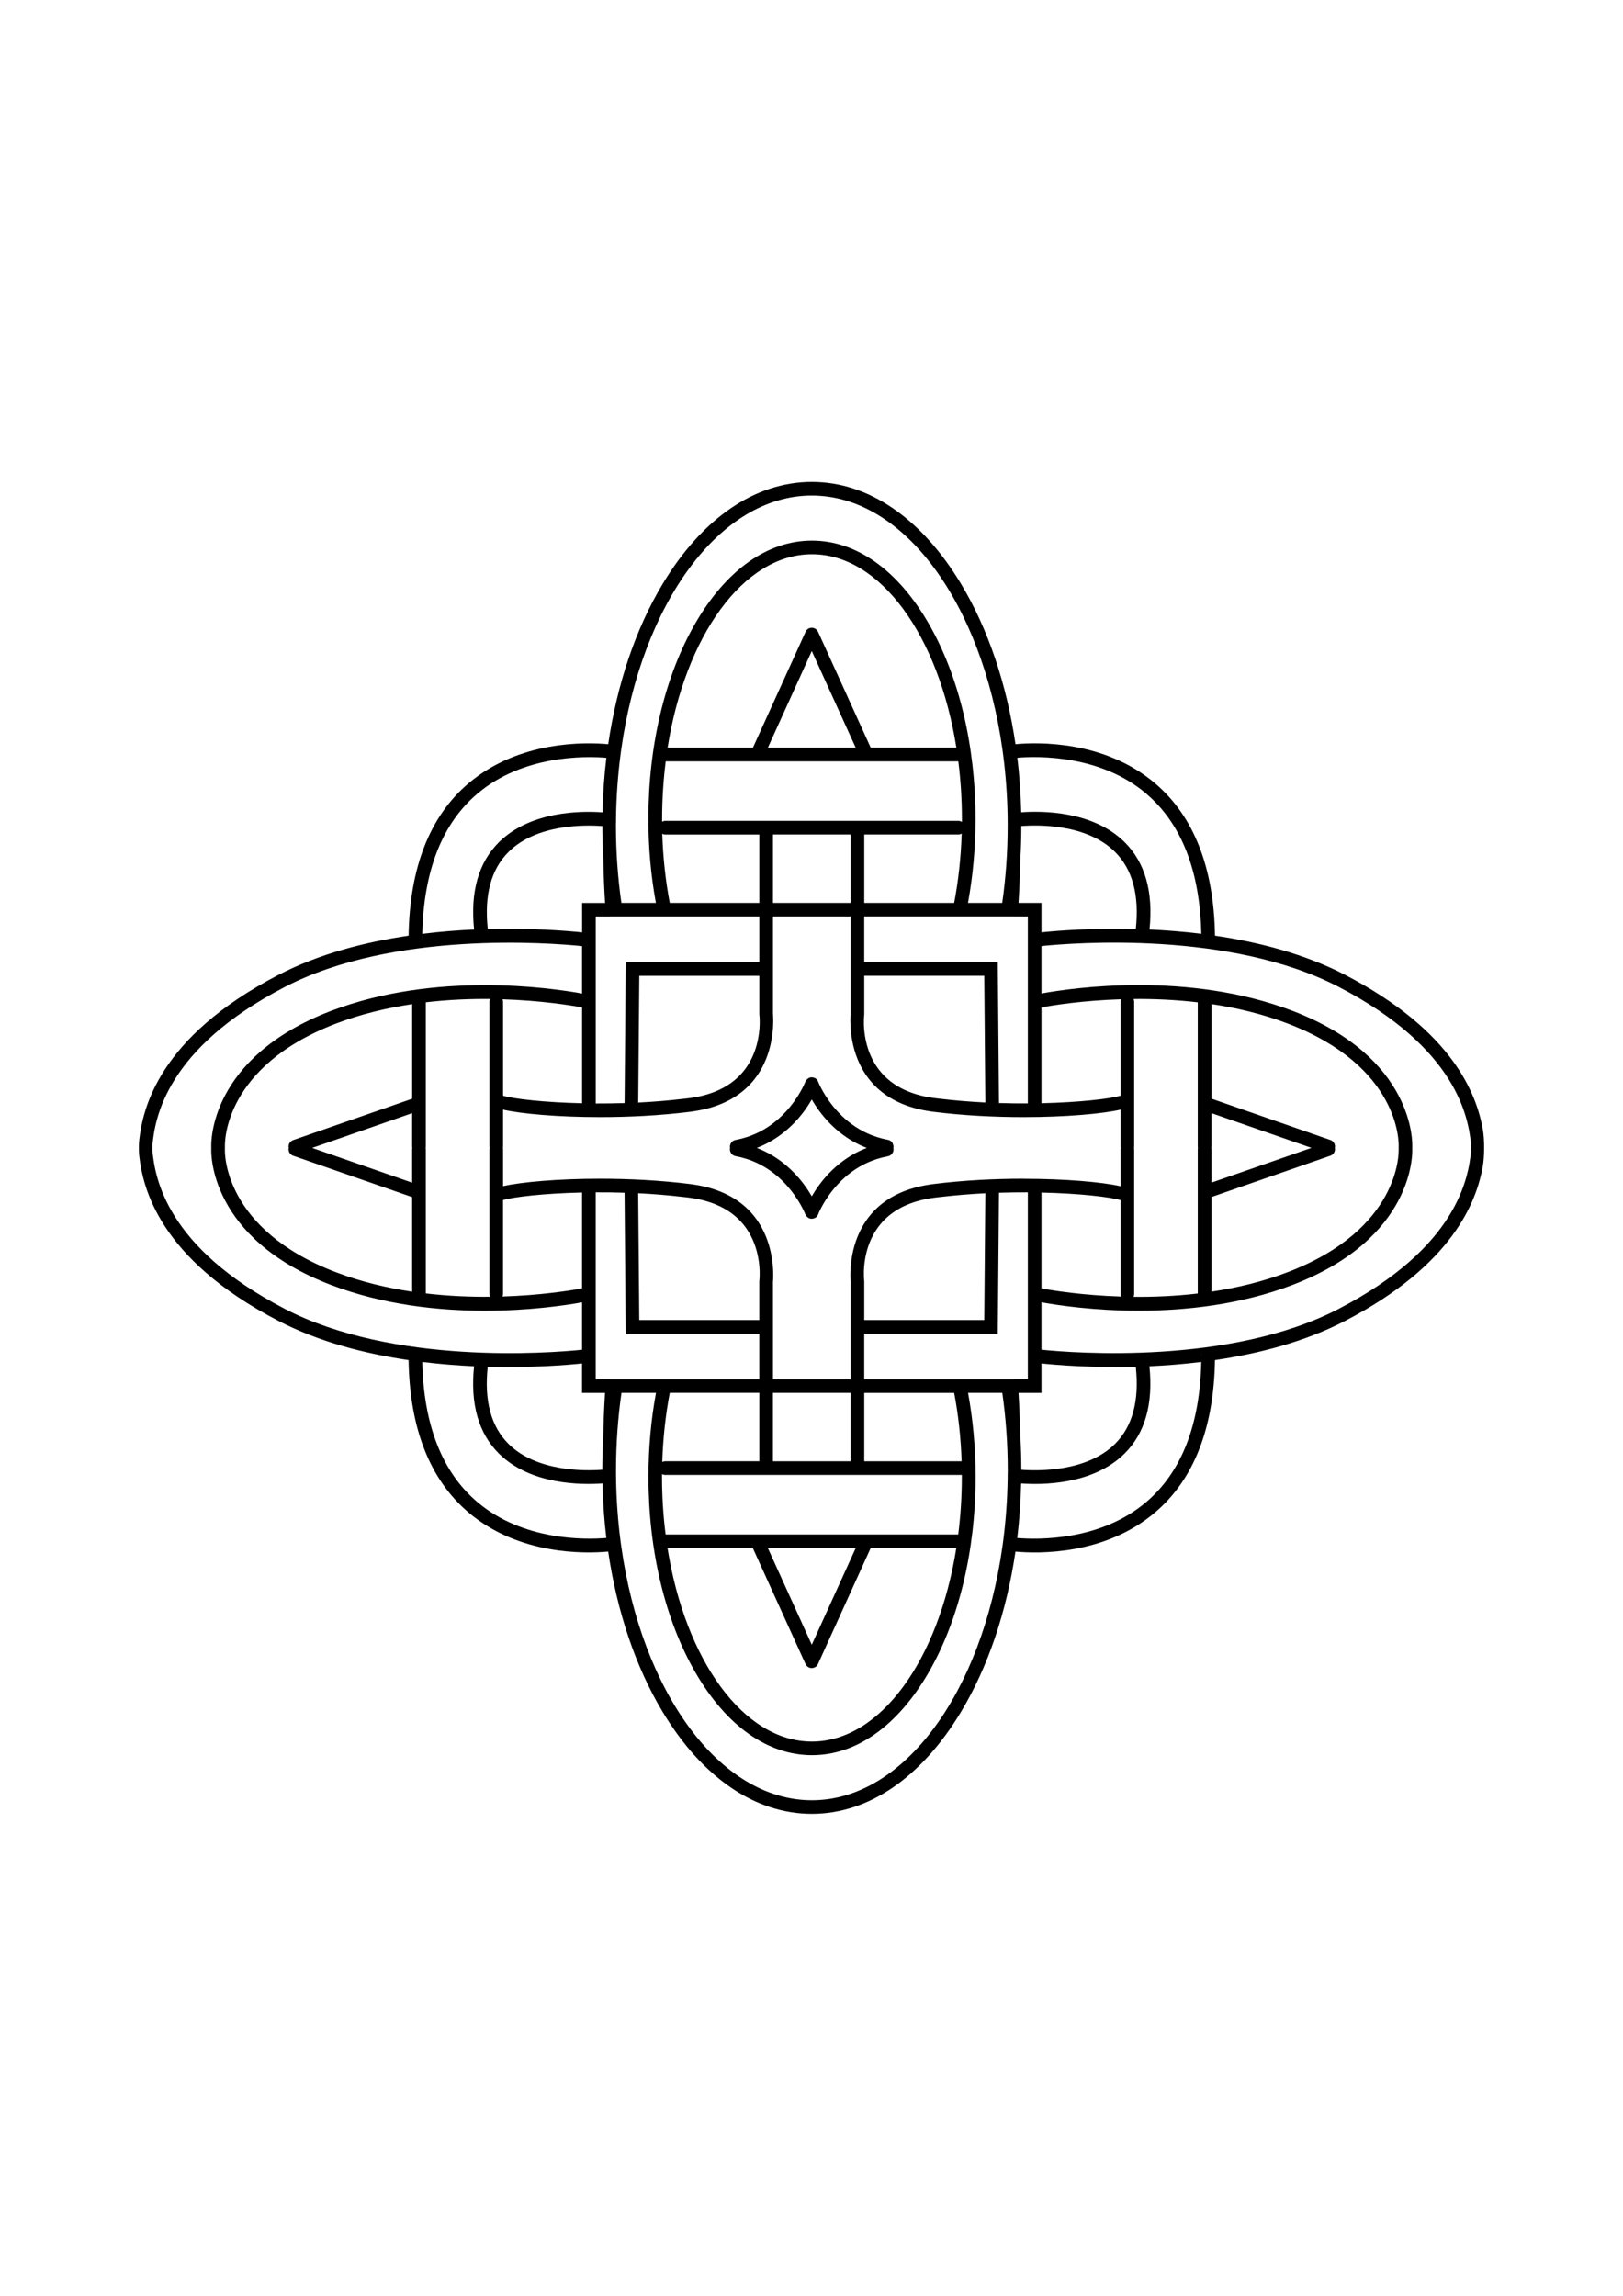 <svg xmlns="http://www.w3.org/2000/svg" id="Calque_2" data-name="Calque 2" viewBox="0 0 595.28 841.89"><defs><style>      .cls-1 {        fill: #000;        stroke-width: 0px;      }    </style></defs><path class="cls-1" d="M327.38,419.17c-.36-.6-.95-1.06-1.7-1.19-1.45-.26-2.82-.62-4.13-1.04-9.57-3.08-15.47-9.98-18.61-14.88-1.35-2.11-2.19-3.84-2.59-4.74-.18-.4-.27-.65-.28-.67,0-.02-.02-.03-.02-.05-.04-.1-.09-.19-.14-.28-.03-.06-.06-.12-.1-.17-.04-.06-.09-.12-.14-.18-.06-.07-.12-.14-.18-.21-.04-.04-.08-.07-.12-.1-.09-.08-.18-.15-.27-.21-.03-.02-.06-.03-.09-.05-.12-.07-.24-.13-.38-.18,0,0-.01,0-.02,0-.01,0-.02,0-.03,0-.14-.05-.29-.09-.44-.12-.01,0-.03,0-.04,0-.15-.02-.3-.03-.46-.03,0,0-.01,0-.02,0-.25.01-.51.05-.76.14-.07.03-.13.07-.19.11-.05.02-.09.05-.14.08-.12.07-.24.14-.34.22-.14.11-.27.24-.39.38-.02.03-.04.06-.07.08-.13.17-.24.37-.32.58,0,.01-.01.02-.02.03,0,0,0,.02-.01.03-.02.06-.11.28-.27.63-.39.89-1.23,2.62-2.58,4.73-3.13,4.89-9.02,11.81-18.59,14.9-1.32.43-2.7.78-4.16,1.05-.73.13-1.33.58-1.68,1.17-.31.5-.44,1.11-.33,1.74,0,.02,0,.03.01.05,0,.02-.01.04-.02.06-.11.62.02,1.23.33,1.74.36.59.95,1.04,1.68,1.17,1.46.27,2.84.62,4.16,1.05,9.57,3.09,15.46,10,18.59,14.9,1.35,2.11,2.18,3.84,2.58,4.73.15.35.24.56.27.63,0,0,.01.03.01.03,0,.01.01.02.02.03.08.21.19.4.32.58.02.03.04.06.07.08.12.14.25.27.39.38.1.09.22.15.34.22.05.03.09.05.14.08.07.03.12.08.19.11.25.09.51.13.76.14,0,0,.01,0,.02,0,.16,0,.31,0,.46-.03.01,0,.03,0,.04,0,.15-.03.3-.06.44-.12.01,0,.02,0,.03,0,0,0,.01,0,.02,0,.13-.05.26-.11.38-.18.03-.02.06-.03.09-.05.1-.06.19-.14.27-.21.04-.03.08-.07.12-.1.07-.06.12-.14.18-.21.05-.06.1-.12.14-.18.04-.06.07-.12.1-.17.05-.09.1-.19.14-.28,0-.02.02-.03.02-.05,0-.02.1-.27.28-.67.4-.9,1.24-2.63,2.59-4.74,3.14-4.9,9.03-11.8,18.61-14.88,1.31-.42,2.68-.77,4.13-1.04.74-.14,1.34-.59,1.7-1.19.3-.5.43-1.1.32-1.71,0-.02-.01-.04-.02-.05,0-.02.02-.05.02-.07.11-.62-.02-1.21-.32-1.71ZM315.63,421.91c-9.45,4.4-15.06,11.88-17.89,16.79-2.83-4.9-8.42-12.38-17.86-16.78-.74-.34-1.51-.66-2.29-.97.78-.31,1.55-.63,2.29-.97,9.44-4.41,15.04-11.88,17.86-16.78,2.83,4.91,8.44,12.39,17.89,16.79.74.34,1.5.66,2.29.97-.78.3-1.55.62-2.29.97Z"></path><path class="cls-1" d="M543.82,413.94c-2.29-12.66-10.88-35.93-50.51-56.47-14.77-7.65-31.58-11.99-47.68-14.35,0,0,0,0,0,0,0,0,0,0,0,0-.4-25.01-7.77-43.8-21.96-55.85-18.57-15.77-42.93-15.13-51.21-14.37-3.24-22.05-10.05-42.3-19.98-58.79-14.51-24.11-33.94-37.39-54.71-37.39s-40.2,13.28-54.71,37.39c-9.93,16.49-16.74,36.75-19.98,58.8-8.25-.76-32.65-1.42-51.25,14.36-14.19,12.04-21.56,30.84-21.96,55.85,0,0,0,0,0,0,0,0,0,0,0,0-16.1,2.36-32.91,6.7-47.68,14.35-44.38,23-49.83,49.43-51.11,60.54-.19,1.63-.19,4.29,0,5.92,1.29,11.14,6.8,37.52,51.1,60.48,14.77,7.65,31.58,11.99,47.68,14.35,0,0,0,0,0,0,0,0,0,0,0,0,.4,25.01,7.77,43.8,21.96,55.85,18.6,15.79,42.99,15.12,51.25,14.36,3.24,22.05,10.05,42.31,19.98,58.8,14.51,24.11,33.94,37.39,54.71,37.39s40.2-13.28,54.71-37.39c9.93-16.49,16.74-36.74,19.98-58.79,8.29.76,32.64,1.4,51.21-14.37,14.19-12.04,21.56-30.84,21.96-55.85,0,0,0,0,0,0,0,0,0,0,0,0,16.1-2.36,32.91-6.7,47.68-14.35,39.7-20.58,48.25-43.9,50.53-56.54.69-3.84.69-10.1,0-13.94ZM445.66,344.66s0,0,0,0c0-.49-.02-.96-.03-1.44,0,.48.03.95.03,1.44ZM444.61,346.71c-.36.26-.79.42-1.26.46.47-.04.9-.2,1.26-.46ZM440.66,344.7c0,.81.39,1.51.99,1.97-.59-.45-.99-1.15-.99-1.95,0-.72-.03-1.42-.05-2.12.02.7.04,1.39.05,2.11ZM420.46,291.1c12.88,10.95,19.64,28.23,20.15,51.33,0,0,0,0,0,0,0,0,0,0,0,0-6.57-.81-12.96-1.3-19-1.58,0,0,0,0,0,0-.09.82-.18,1.65-.3,2.5.12-.85.21-1.68.3-2.5,1.44-13.82-1.63-24.59-9.12-32.02-11.67-11.57-30.48-11.5-37.94-10.95-.16-6.78-.62-13.47-1.41-20.01,7.79-.63,30.54-1.06,47.34,13.22ZM418.23,345.44s-.1,0-.14-.02c-.04-.01-.07-.03-.1-.04.08.03.16.04.25.06ZM417.98,345.37c-.31-.1-.59-.27-.82-.49.24.21.51.38.82.49ZM373.57,331.1c.34-5.34.55-10.58.65-15.7.25-4.12.38-8.29.38-12.49,6.48-.49,24.05-.74,34.35,9.48,6.43,6.37,8.98,15.89,7.63,28.29,0,0,0,0,0,0,0,0,0,0,0,0-16.15-.43-29.06.63-34.59,1.21,0,0,0,0,0,0h0v-10.79h-8.42ZM375.4,432.25c-10.52,0-22.05.56-33.23,1.97-.51.06-1.01.14-1.5.22-2.03.32-3.92.73-5.67,1.24-7.5,2.17-12.6,5.94-16.04,10.22-1.08,1.34-2,2.73-2.78,4.14-4.98,9-4.33,18.65-4.19,20.12v35.63h-2.01s-.06,0-.09,0h-26.39v-35.63c.14-1.46.79-11.07-4.15-20.05-.78-1.41-1.69-2.8-2.77-4.15-3.44-4.3-8.54-8.09-16.06-10.27-1.75-.51-3.64-.93-5.67-1.24-.51-.08-1.01-.16-1.54-.23-11.18-1.41-22.71-1.97-33.23-1.97-15.61,0-28.97,1.23-35.58,2.73v-13.53c0-.17-.02-.33-.05-.49.03-.17.05-.34.05-.51v-13.53c6.61,1.5,19.97,2.73,35.58,2.73,10.52,0,22.06-.56,33.23-1.97.53-.07,1.03-.15,1.54-.23,2.03-.32,3.91-.74,5.67-1.24,7.52-2.18,12.62-5.97,16.06-10.27,1.08-1.35,1.99-2.74,2.77-4.15,4.94-8.98,4.29-18.59,4.15-20.05v-35.63h26.39s.06,0,.09,0h2.01v35.63c-.14,1.46-.79,11.12,4.19,20.12.78,1.41,1.7,2.8,2.78,4.14,3.44,4.28,8.54,8.05,16.04,10.22,1.75.51,3.64.92,5.67,1.24.5.08.99.16,1.5.22,11.18,1.41,22.71,1.97,33.23,1.97,15.61,0,28.97-1.23,35.58-2.73v13.53c0,.17.02.34.05.5-.04.17-.05.34-.05.52v13.53c-6.61-1.5-19.97-2.73-35.58-2.73ZM381.99,500s0,0,0,0c5.52.57,18.43,1.64,34.59,1.21,0,0,0,0,0,0,0,0,0,0,0,0,1.35,12.41-1.21,21.92-7.63,28.29-10.3,10.21-27.87,9.96-34.35,9.48,0-4.2-.13-8.37-.38-12.49-.11-5.12-.32-10.36-.65-15.7h8.42v-10.78h0ZM316.97,469.73c-.07-.61-.97-8.94,3.27-16.81.76-1.41,1.68-2.8,2.8-4.13,3.28-3.89,8.25-7.25,15.77-8.91,1.26-.28,2.58-.52,3.99-.69.57-.07,1.14-.13,1.71-.2,5.69-.67,11.37-1.13,16.89-1.41l-.25,30.18-.12,14.08-.02,2.22h-44.02v-14.18l-.02-.16ZM313.85,567.7l-16.11,35.44-16.11-35.45h16.11s16.12,0,16.12,0ZM295.38,610.05l.08.18s0,.01.01.02c0,0,0,0,0,0,.06.13.13.25.21.37,0,0,.01.02.02.03.07.11.15.21.25.3.04.04.08.07.11.1.07.07.14.13.22.19.13.09.26.17.41.24.12.05.23.08.35.11.02,0,.04.01.06.02-.02,0-.04-.01-.06-.02.02,0,.04.01.06.02,0,0,0,0,0,0,0,0,0,0,0,0,.09.02.19.04.28.05.14.02.28.03.41.03,0,0,0,0,.01,0,.15,0,.31-.02.46-.06.02,0,.04-.01.07-.02.13-.03.26-.08.39-.13.01,0,.03,0,.04-.01.02-.01.04-.03.07-.04.11-.05.21-.11.31-.18.05-.03.1-.07.15-.11.07-.06.14-.12.21-.19.06-.06.11-.12.16-.18.05-.06.09-.11.13-.17.06-.09.11-.18.16-.28.01-.03.04-.05.05-.08l19.33-42.53h31.42c-6.48,40.87-27.77,70.94-52.96,70.94s-46.48-30.07-52.96-70.95h31.29l19.25,42.35ZM297.74,562.7h0s-53.61,0-53.61,0c-.86-6.81-1.32-13.88-1.32-21.14,0-.33,0-.66,0-1,.35.19.75.31,1.17.31h53.65s.06,0,.09,0h55.06c0,.23,0,.45,0,.68,0,7.26-.46,14.34-1.32,21.15h-53.74ZM242.9,536.12c.28-8.81,1.22-17.31,2.75-25.35h32.85v25.08h-34.5c-.39,0-.76.1-1.09.26ZM278.49,484.06h-44.02l-.02-2.1-.12-14.11-.26-30.28c5.53.27,11.23.74,16.93,1.41.56.07,1.11.12,1.67.19,1.42.18,2.76.42,4.03.7,7.54,1.68,12.53,5.06,15.8,8.97,1.12,1.33,2.03,2.73,2.78,4.14,4.19,7.85,3.3,16.13,3.23,16.74l-.02.3v14.03ZM283.49,535.86v-25.08h2.01s.06,0,.09,0h26.39v25.08h-14.15s-.06,0-.09,0h-14.25ZM316.99,535.87v-25.08h32.98c1.51,7.96,2.45,16.37,2.73,25.08h-35.71ZM221.91,510.78c-.36,5.7-.57,11.28-.67,16.73-.21,3.79-.32,7.61-.33,11.46-6.46.48-24.11.73-34.4-9.48-6.41-6.37-8.97-15.88-7.62-28.28,0,0,0,0,0,0,0,0,0,0,0,0,16.15.43,29.06-.63,34.59-1.21,0,0,0,0,0,0h0v10.79h8.42ZM213.49,472.47c-4.26.78-15.12,2.53-29.18,2.97.11-.28.18-.59.18-.91v-34.47c3.93-1.13,14.89-2.43,29-2.76v35.16ZM184.32,366.45c14.06.44,24.92,2.19,29.18,2.97v35.16c-14.11-.32-25.07-1.63-29-2.76v-34.47c0-.32-.07-.63-.18-.91ZM213.5,341.9s0,0,0,0c-5.52-.57-18.44-1.64-34.59-1.21,0,0,0,0,0,0,0,0,0,0,0,0-1.35-12.4,1.2-21.91,7.62-28.28,10.29-10.22,27.94-9.97,34.4-9.48,0,3.85.12,7.67.33,11.46.1,5.45.31,11.02.67,16.73h-8.42v10.78h0ZM278.52,372.17c.07.61.96,8.89-3.23,16.74-.75,1.41-1.66,2.8-2.78,4.14-3.27,3.91-8.25,7.29-15.8,8.97-1.27.28-2.61.52-4.03.7-.56.07-1.11.13-1.67.19-5.7.68-11.4,1.14-16.93,1.41l.26-30.28.12-14.11.02-2.1h44.02v14.03l.02.3ZM300.02,231.65s-.03-.05-.05-.08c-.05-.1-.1-.19-.16-.28-.04-.06-.08-.12-.13-.17-.05-.06-.11-.12-.16-.18-.07-.07-.14-.13-.21-.19-.05-.04-.1-.08-.15-.11-.1-.07-.2-.13-.31-.18-.02-.01-.04-.03-.07-.04-.01,0-.03,0-.04-.01-.13-.06-.26-.1-.39-.13-.02,0-.04-.01-.07-.02-.15-.03-.31-.05-.46-.06,0,0,0,0-.01,0-.14,0-.28,0-.41.03-.09.01-.19.03-.28.05,0,0,0,0,0,0,0,0,0,0,0,0-.02,0-.04.01-.06.02.02,0,.04-.01.06-.02-.02,0-.04.01-.06.02-.12.03-.24.06-.35.11-.15.07-.29.15-.41.24-.08.06-.15.12-.22.19-.04.03-.08.07-.11.1-.09.09-.17.2-.25.3,0,0-.01.02-.02.03-.08.12-.15.24-.21.37,0,0,0,0,0,0,0,0,0,.01-.01.02l-.08.18-19.25,42.35h-31.29c6.48-40.88,27.77-70.95,52.96-70.95s46.48,30.06,52.96,70.94h-31.42l-19.33-42.53ZM313.86,274.19h-16.12s-16.11,0-16.11,0l16.11-35.45,16.11,35.44ZM297.75,279.19h0s53.74,0,53.74,0c.86,6.81,1.32,13.89,1.32,21.15,0,.35,0,.71,0,1.06-.38-.23-.82-.38-1.3-.38h-53.75s-.06,0-.09,0h-53.65c-.43,0-.82.12-1.17.31,0-.33,0-.66,0-1,0-7.26.46-14.33,1.32-21.14h53.61ZM352.72,305.68c-.27,8.84-1.22,17.36-2.75,25.42h-32.98v-25.08h34.5c.45,0,.86-.13,1.23-.33ZM316.99,357.82h44.02l.02,2.22.12,14.08.25,30.18c-5.52-.27-11.2-.73-16.89-1.41-.57-.07-1.14-.13-1.71-.2-1.41-.18-2.73-.41-3.99-.69-7.52-1.66-12.5-5.02-15.77-8.91-1.12-1.33-2.04-2.72-2.8-4.13-4.24-7.87-3.34-16.2-3.27-16.81l.02-.16v-14.18ZM311.99,306.02v25.08h-26.39s-.06,0-.09,0h-2.01v-25.08h14.25s.06,0,.09,0h14.15ZM244,306.03h34.5v25.08h-32.85c-1.52-8.04-2.47-16.54-2.75-25.35.33.16.7.26,1.09.26ZM381.99,437.32c14.11.32,25.07,1.63,29,2.76v34.46c0,.32.07.63.18.91-14.06-.44-24.92-2.19-29.18-2.97v-35.16ZM410.99,367.35v34.46c-3.93,1.13-14.89,2.43-29,2.76v-35.16c4.26-.78,15.12-2.53,29.18-2.97-.11.28-.18.59-.18.91ZM371.89,336.1h5.1v68.54c-3.4.02-6.94-.02-10.59-.14l-.37-43.73-.07-7.96h-48.98v-16.72h54.9ZM225.93,301.94c0-.82,0-1.63.02-2.44.12-7.64.67-15.1,1.59-22.32.1-.78.2-1.57.31-2.34,7.5-53.32,36-93.12,69.91-93.12s62.38,39.75,69.9,93.04c.12.82.22,1.64.33,2.46.92,7.19,1.46,14.61,1.58,22.21.01.85.02,1.71.02,2.57,0,.25,0,.49,0,.74,0,9.76-.69,19.26-2,28.36h-12.56c1.81-9.83,2.76-20.17,2.76-30.77,0-27.03-6.1-52.49-17.17-71.67-11.32-19.62-26.53-30.42-42.82-30.42s-31.49,10.8-42.82,30.42c-11.07,19.18-17.17,44.64-17.17,71.67,0,10.6.95,20.94,2.76,30.77h-12.66c-1.3-9.1-2-18.6-2-28.37,0-.27,0-.54,0-.8ZM223.64,336.11h54.86v16.72h-48.98l-.07,7.84-.37,43.85c-3.64.11-7.18.15-10.58.14v-68.54h5.14ZM154.83,344.7c0-.77.03-1.51.05-2.26.51-23.1,7.27-40.38,20.15-51.33,16.82-14.3,39.62-13.86,47.37-13.22-.79,6.54-1.26,13.23-1.41,20.01-7.44-.55-26.29-.64-37.98,10.94-7.5,7.43-10.56,18.2-9.12,32.02.09.83.18,1.66.3,2.5-.12-.85-.21-1.68-.3-2.5,0,0,0,0,0,0-6.03.27-12.43.77-19,1.58,0,0,0,0,0,0-.02.76-.05,1.5-.05,2.27,0,.8-.4,1.51-.99,1.96.6-.45.99-1.16.99-1.97ZM178.33,344.89c-.23.22-.51.38-.82.49.31-.11.59-.28.82-.49ZM177.5,345.39s-.07.03-.1.04c-.05.01-.1,0-.14.02.08-.02.17-.03.25-.06ZM152.15,347.18c-.48-.03-.93-.2-1.29-.47.37.27.81.44,1.29.47ZM149.86,343.46c-.01.4-.02.8-.03,1.21,0,0,0,0,0,0,0-.41.02-.81.03-1.21ZM149.83,497.22s0,0,0,0c0,.41.02.81.03,1.21-.01-.4-.02-.8-.03-1.21ZM104.48,479.98c-43.81-22.7-47.61-48.38-48.58-57.91,0-.61,0-1.59,0-2.2.96-9.49,4.7-35.21,48.58-57.95,39.87-20.66,97.19-16.18,109.01-14.98,0,0,0,0,0,0h0v17.39c-11.62-2.11-53.85-8.21-92.06,6.37-44.83,17.11-44,48.53-43.94,49.86,0,.13,0,.64,0,.79-.06,1.33-.9,32.75,43.94,49.86,38.21,14.58,80.44,8.48,92.06,6.37v17.39h0s0,0,0,0c-11.82,1.2-69.14,5.68-109.01-14.98ZM179.55,420.93c-.03.17-.05.34-.05.51v53.08c0,.36.08.7.22,1.01-7.29.07-15.28-.25-23.55-1.22v-52.88c0-.17-.02-.33-.05-.49.03-.17.05-.34.05-.51v-52.88c8.27-.97,16.26-1.28,23.55-1.22-.14.31-.22.65-.22,1.01v53.08c0,.17.02.33.05.49ZM82.5,420.34c-.04-1.19-.57-29.22,40.73-44.98,9.18-3.5,18.68-5.75,27.94-7.13v34.69l-43.65,15.17c-1.2.42-1.86,1.65-1.62,2.85-.25,1.21.41,2.45,1.61,2.87l43.65,15.17v34.69c-9.26-1.38-18.76-3.63-27.94-7.13-41.3-15.76-40.77-43.79-40.73-44.98,0-.2.01-.99,0-1.2ZM114.5,420.95l36.66-12.74v12.24c0,.17.02.33.05.49-.03.17-.05.34-.05.51v12.24l-36.66-12.74ZM178.33,497c-.24-.21-.51-.38-.82-.49.31.11.59.27.82.49ZM177.5,496.5c-.08-.03-.16-.04-.25-.06.05.01.1,0,.14.02.04.01.07.03.1.04ZM150.85,495.18c.37-.27.81-.44,1.29-.47-.48.03-.93.2-1.29.47ZM175.03,550.78c-12.88-10.95-19.64-28.23-20.15-51.33-.02-.75-.05-1.49-.05-2.26,0-.81-.4-1.52-1-1.98.6.45.99,1.16,1,1.96,0,.77.03,1.51.05,2.27,0,0,0,0,0,0,6.57.81,12.96,1.3,19,1.58,0,0,0,0,0,0,.09-.82.18-1.65.3-2.5-.12.85-.21,1.68-.3,2.5-1.44,13.82,1.63,24.59,9.12,32.02,11.69,11.59,30.54,11.49,37.98,10.94.15,6.78.62,13.47,1.41,20.01-7.75.64-30.55,1.08-47.37-13.22ZM223.63,505.78h-5.14v-68.54c3.4-.02,6.94.02,10.58.14l.37,43.85.07,7.84h48.98v16.72h-54.86ZM369.6,539.89c0,.86,0,1.72-.02,2.57-.12,7.6-.67,15.02-1.58,22.21-.11.82-.21,1.65-.33,2.46-7.52,53.28-36,93.04-69.9,93.04s-62.41-39.79-69.91-93.12c-.11-.78-.21-1.56-.31-2.34-.93-7.22-1.47-14.68-1.59-22.32-.01-.81-.02-1.63-.02-2.44,0-.27,0-.54,0-.8,0-9.77.7-19.26,2-28.37h12.66c-1.81,9.83-2.76,20.18-2.76,30.77,0,27.03,6.1,52.49,17.17,71.67,11.32,19.62,26.53,30.42,42.82,30.42s31.49-10.8,42.82-30.42c11.07-19.18,17.17-44.64,17.17-71.67,0-10.59-.95-20.94-2.76-30.77h12.56c1.3,9.1,2,18.59,2,28.36,0,.25,0,.49,0,.74ZM371.88,505.79h-54.9v-16.72h48.98l.07-7.96.37-43.73c3.64-.11,7.18-.15,10.59-.14v68.54h-5.1ZM440.6,499.45c-.51,23.1-7.27,40.38-20.15,51.33-16.79,14.28-39.55,13.86-47.34,13.22.79-6.54,1.26-13.23,1.41-20.01,7.46.55,26.27.62,37.94-10.95,7.5-7.43,10.56-18.2,9.12-32.02-.09-.82-.18-1.66-.3-2.5.12.84.21,1.68.3,2.5,0,0,0,0,0,0,6.03-.27,12.43-.77,19-1.58,0,0,0,0,0,0,0,0,0,0,0,0ZM417.15,497.01c.23-.22.51-.38.82-.49-.31.11-.59.28-.82.49ZM417.98,496.51s.07-.03.1-.04c.05-.01.1,0,.14-.02-.08.02-.17.03-.25.06ZM440.65,497.19c0,.71-.03,1.41-.05,2.11.02-.71.04-1.4.05-2.12,0-.8.39-1.5.99-1.95-.59.45-.98,1.16-.99,1.97ZM443.35,494.72c.47.04.9.2,1.26.46-.36-.26-.79-.42-1.26-.46ZM445.62,498.67c0-.48.03-.95.03-1.44,0,0,0,0,0,0,0,.49-.02.96-.03,1.43ZM491,479.98c-39.87,20.66-97.19,16.18-109.01,14.98,0,0,0,0,0,0h0v-17.39c11.61,2.11,53.84,8.21,92.06-6.37,44.84-17.11,44-48.53,43.94-49.86,0-.13,0-.66,0-.8.06-1.33.9-32.75-43.94-49.86-38.21-14.58-80.44-8.48-92.06-6.37v-17.39h0s0,0,0,0c11.82-1.2,69.14-5.68,109.01,14.98,43.59,22.59,47.57,48.13,48.56,57.76,0,.7,0,1.81,0,2.51-.99,9.6-4.9,35.18-48.57,57.81ZM415.93,420.95c.04-.17.05-.34.05-.52v-53.08c0-.36-.08-.7-.22-1.01,7.29-.07,15.28.25,23.55,1.22v52.88c0,.17.02.34.05.5-.04.17-.05.34-.05.52v52.88c-8.27.97-16.26,1.28-23.55,1.22.14-.31.22-.65.22-1.01v-53.08c0-.17-.02-.34-.05-.5ZM512.99,421.56c.04,1.18.57,29.21-40.73,44.97-9.18,3.5-18.68,5.76-27.94,7.13v-34.69l43.65-15.17c1.2-.42,1.87-1.65,1.62-2.86.26-1.22-.41-2.46-1.61-2.88l-43.65-15.17v-34.69c9.26,1.38,18.76,3.63,27.94,7.13,41.3,15.76,40.77,43.79,40.73,44.97,0,.21-.01,1.02,0,1.24ZM481,420.94l-36.69,12.75v-12.24c0-.17-.02-.34-.05-.5.04-.17.05-.34.05-.52v-12.24l36.68,12.74Z"></path></svg>